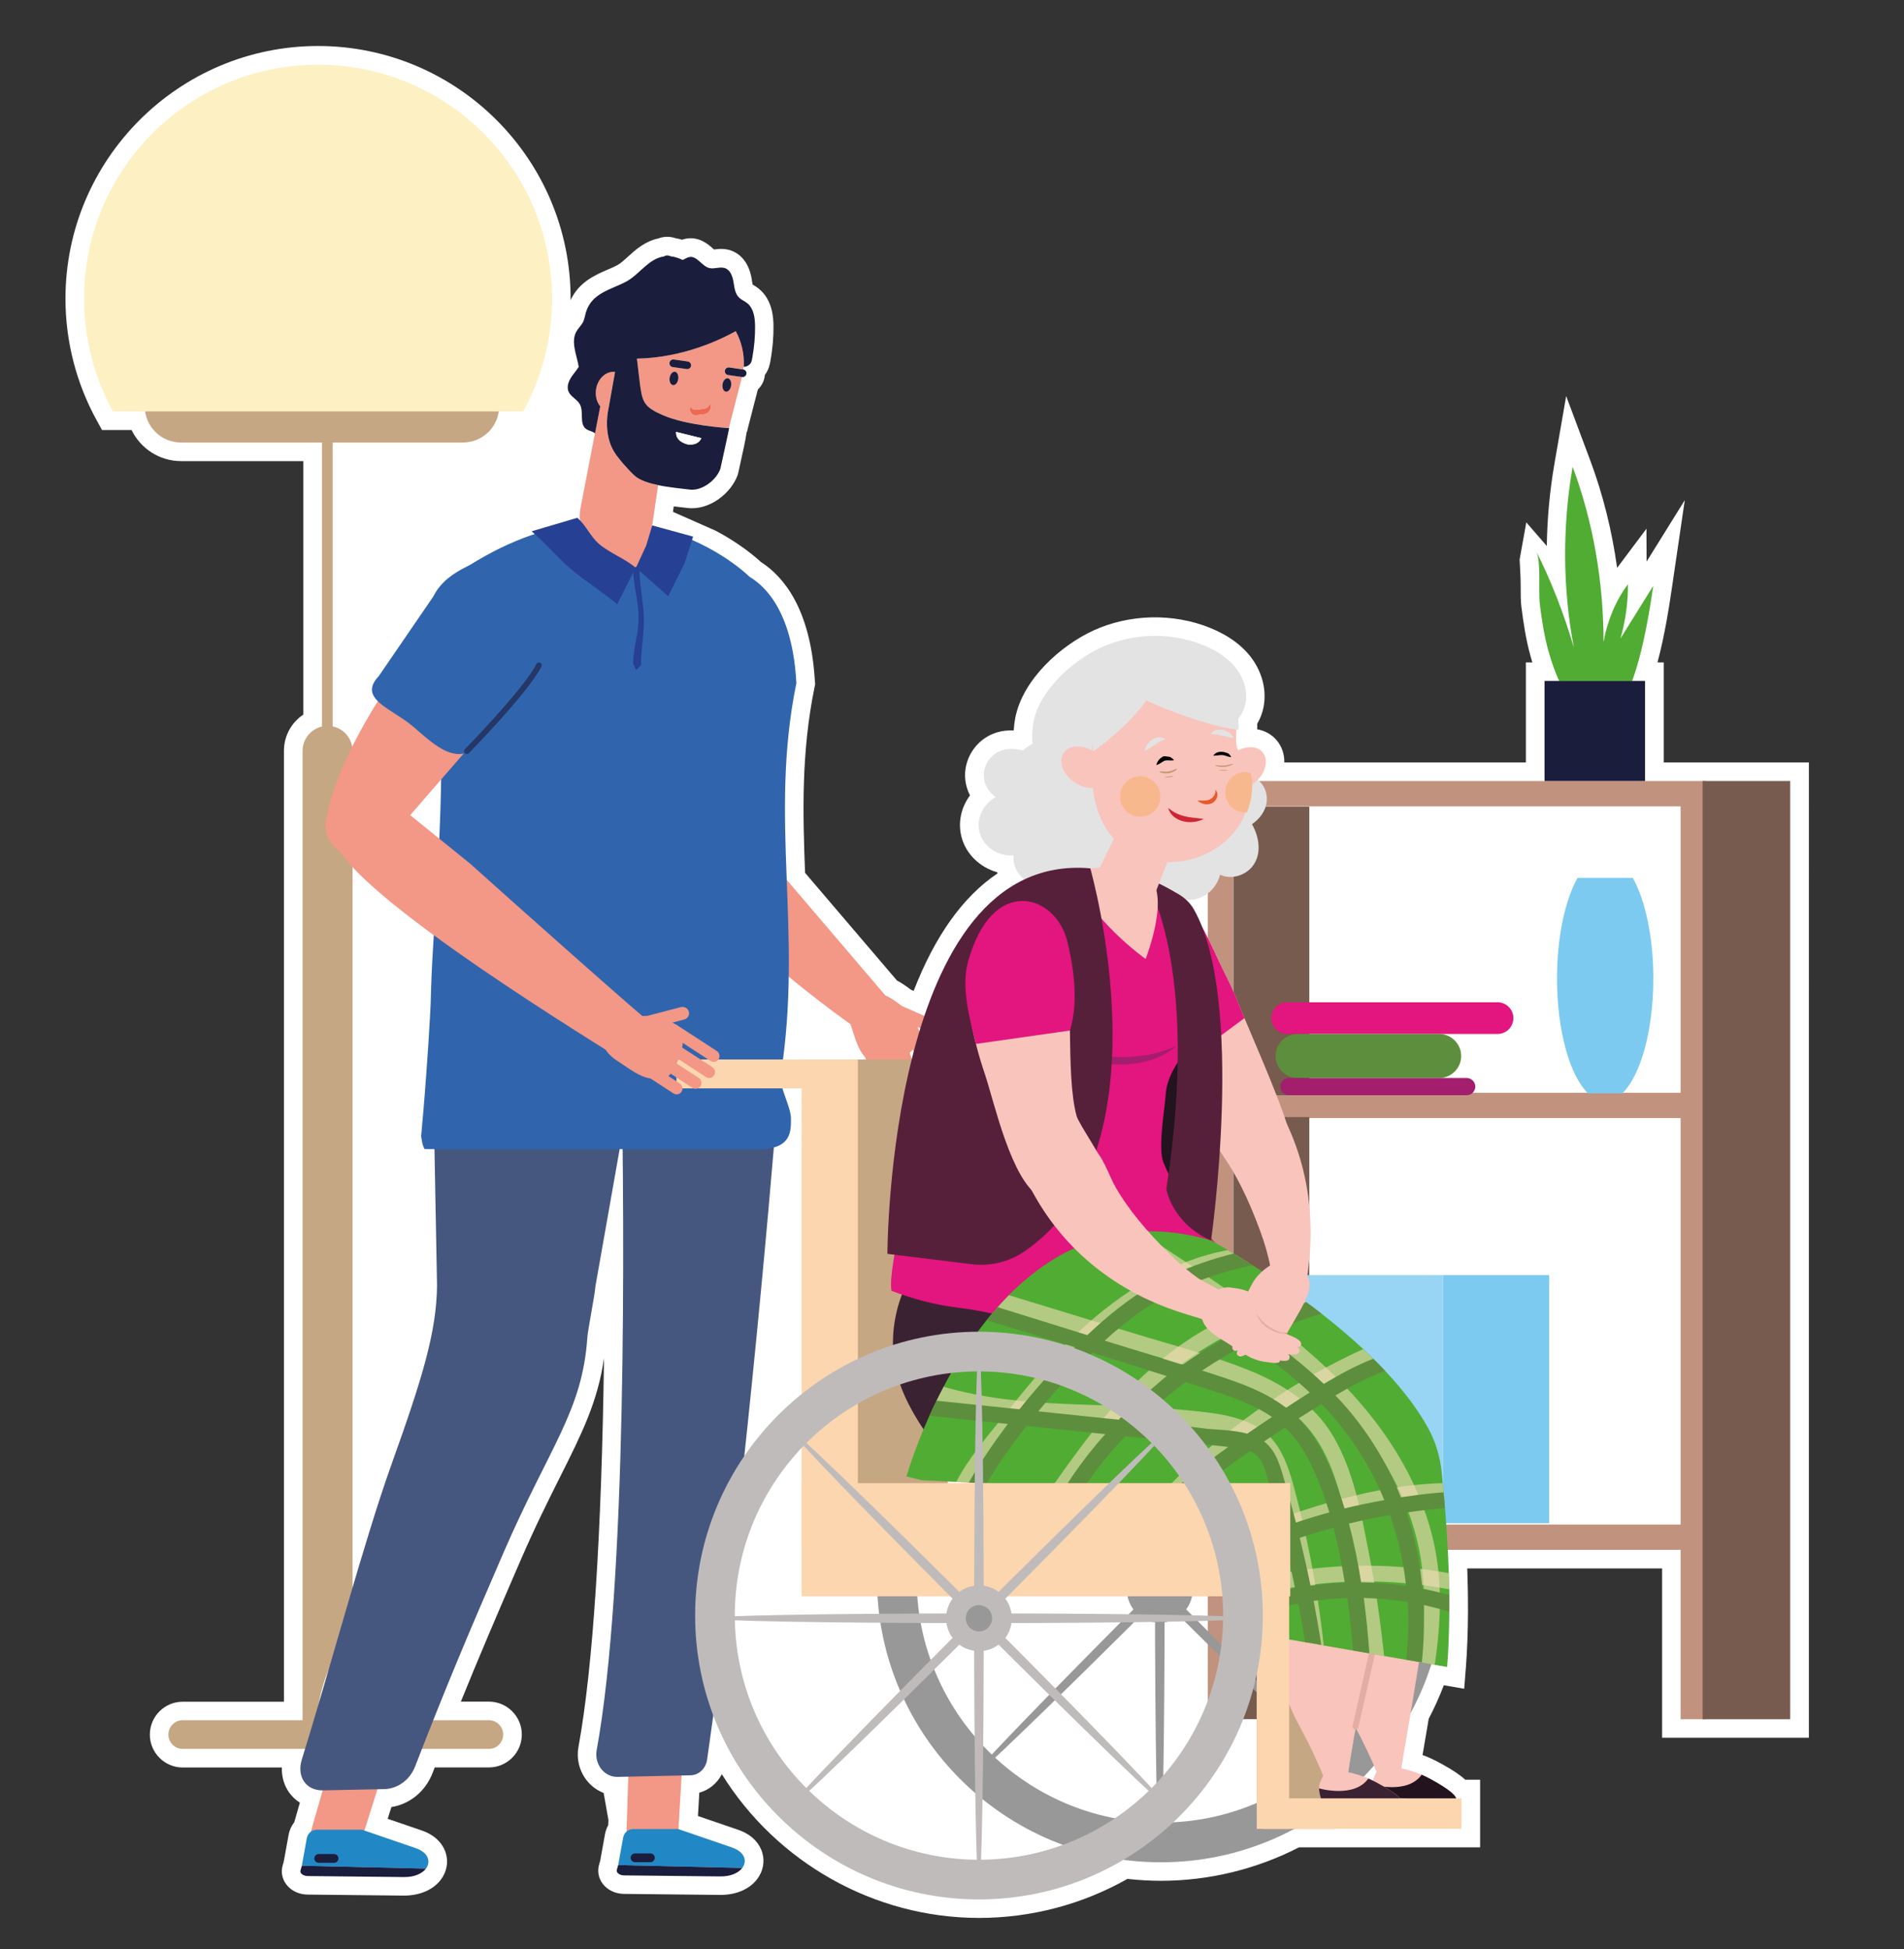 <?xml version="1.0" encoding="UTF-8"?> <!-- Generator: Adobe Illustrator 25.4.1, SVG Export Plug-In . SVG Version: 6.00 Build 0) --> <svg xmlns="http://www.w3.org/2000/svg" xmlns:xlink="http://www.w3.org/1999/xlink" version="1.1" x="0px" y="0px" viewBox="0 0 409.79 419.53" style="enable-background:new 0 0 409.79 419.53;" xml:space="preserve"><rect x="0" y="0" width="409.79" height="419.53" fill="#333333" stroke="none"/> <style type="text/css"> .st0{fill:#FFFFFF;} .st1{fill:#C6A783;} .st2{fill:#FDF1C3;} .st3{fill:#C1937F;} .st4{fill:#775B4E;} .st5{fill:#E3157E;} .st6{fill:#5D8E3D;} .st7{fill:#A31E6D;} .st8{fill:#7CCAF0;} .st9{fill:#98D4F3;} .st10{fill:#F39786;} .st11{fill:#2287C5;} .st12{fill:#1A1D3B;} .st13{fill:#46577F;} .st14{fill:#3065AE;} .st15{fill:#ED6953;} .st16{fill:#999898;} .st17{fill:#F8C4BC;} .st18{fill:#E3ADA4;} .st19{fill:#23131E;} .st20{fill:#E3E3E3;} .st21{fill:#3B2232;} .st22{fill:#51AC33;} .st23{opacity:0.6;} .st24{fill:#F3DDB7;} .st25{fill:#F8B88E;} .st26{fill:#E65B29;} .st27{fill:#CE2635;} .st28{fill:#FCD6AF;} .st29{fill:#57203A;} .st30{fill:#BFBBBB;} .st31{fill:#F29368;} .st32{fill:#C59573;} .st33{fill:#243766;} .st34{fill:#264093;} </style> <g id="Laag_1"> <path class="st0" d="M327.06,120.42c0.01,0.39,0.24,3.86,0.23,5.53c0,1.79-0.01,3.33,0.14,4.55c0.41,3.26,0.96,7.1,2,10.79 c0.12,0.42,0.24,0.85,0.37,1.27h-1.39v21.53h-51.99c0.03-1.75-0.51-3.42-1.65-4.77c-1.08-1.28-2.56-2.08-4.2-2.37 c0.03-0.4,0.03-0.79,0.01-1.18c0.24-0.4,0.45-0.8,0.62-1.21c1.75-3.96,1.11-8.82-1.66-12.7c-1.01-1.42-2.3-2.71-3.82-3.83 c-1.53-1.13-3.32-2.11-5.33-2.92c-7.95-3.2-17.35-2.97-25.13,0.62c-6.92,3.19-15.11,10.42-16.75,18.77 c-0.17,0.87-0.28,1.78-0.33,2.71c-1.26-0.06-2.43,0.07-3.55,0.4c-2.85,0.83-5.2,3-6.28,5.81c-1.01,2.6-0.8,5.4,0.42,7.76 c-1.92,2.58-2.66,5.88-1.81,9.03c0.98,3.67,4,6.49,7.65,7.51c0.03,0.08,0.06,0.17,0.09,0.25c-7.42,4.97-13.47,13.45-18.06,25.29 l-0.58-0.25c-1.04-0.78-1.99-1.45-3.02-1.99l-19.77-23.17c-0.48-12.68-0.86-25.8,2.05-40l0.12-0.57l-0.08-1.03 c-0.97-15.3-6.75-22.2-11.6-25.3c-1.08-1-4.45-3.94-9.71-6.72l-9.21-4.07l0.17-1.18c0.6,0.07,1.17,0.14,1.68,0.2 c0.46,0.05,0.87,0.1,1.21,0.14c4.78,0.61,9.48-3.18,10.87-7.11l0.13-0.47c1.03-4.68,1.61-7.27,1.82-8.85l0.08,0.02l0.03-0.16 c0.03-0.15,0.06-0.3,0.09-0.45l2.19-8.48c0.77-0.72,1.3-1.7,1.47-2.82c0.01-0.1,0.03-0.2,0.03-0.3c0.87-1.13,1.08-2.35,1.21-3.05 l0.02-0.11c0.45-2.56,0.67-5.07,0.63-7.46c-0.02-1.35-0.07-5.47-3.19-7.97c-0.46-0.37-0.91-0.64-1.24-0.83 c-0.02-0.01-0.04-0.02-0.05-0.03c-0.05-0.24-0.11-0.58-0.15-0.83l-0.07-0.45c-0.7-4.11-3.04-5.54-4.37-6.03 c-1.49-0.54-2.85-0.36-3.67-0.25c-0.02,0-0.03,0-0.05,0.01c-0.09-0.08-0.19-0.17-0.27-0.24c-0.96-0.86-2.97-2.64-5.85-2.08 c-0.29,0.06-0.55,0.13-0.79,0.21c-0.46-0.14-0.93-0.25-1.39-0.33c-0.5-0.17-1-0.26-1.5-0.29c-0.74-0.04-1.5,0.08-2.2,0.35 c-2.9,0.62-4.9,2.44-6.53,3.92c-0.82,0.75-1.6,1.46-2.31,1.84c-0.59,0.32-1.3,0.62-2.04,0.94c-2.66,1.15-6.2,2.67-7.99,6.57 c0-0.11,0-0.22,0-0.33c0-29.98-24.39-54.36-54.36-54.36S14.09,34.3,14.09,64.28c0,9.16,2.33,18.22,6.73,26.2l1.14,2.07h6.36 c1.93,3.98,6.02,6.69,10.63,6.69h26.34v54.55c-2.56,1.7-4.18,4.58-4.18,7.81v204.64H39.33c-3.91,0-7.08,3.18-7.08,7.08 s3.18,7.08,7.08,7.08h21.33c-0.06,2.04,0.51,3.96,1.67,5.52c0.61,0.82,1.36,1.51,2.21,2.04l-1.21,4.22 c-0.62,0.79-1.04,1.72-1.22,2.72l-1.03,5.71l-0.23,0.8c-0.42,1.42-0.15,2.93,0.75,4.13c1.01,1.37,2.73,2.19,4.6,2.21l20.74,0.22 c3.33,0,6.25-1.2,7.92-3.4c1.29-1.7,1.69-3.79,1.09-5.75c-0.39-1.29-1.6-3.65-5.21-4.88l-7.3-2.5l0.8-2.53 c3.95-0.61,7.33-3.37,8.86-7.32c0.16-0.41,0.31-0.81,0.47-1.21h11.66c3.91,0,7.08-3.18,7.08-7.08s-3.18-7.08-7.08-7.08h-6.04 c3.87-9.55,7.67-18.44,12.82-30.34c3.2-7.38,6.06-13.08,8.58-18.11c4.6-9.17,8.08-16.12,9.41-25.5 c-0.52,38.12-2.38,66.63-5.49,83.65c-0.5,2.71,0.23,5.46,1.99,7.52c0.94,1.11,2.12,1.93,3.42,2.43l1.03,5.82l-0.04,1.12 c-0.34,0.6-0.58,1.26-0.7,1.94l-1.03,5.71l-0.23,0.8c-0.42,1.42-0.15,2.93,0.75,4.13c1.01,1.37,2.73,2.19,4.6,2.21l20.74,0.22 c3.35,0.01,6.25-1.2,7.92-3.4c1.29-1.7,1.69-3.79,1.09-5.75c-0.39-1.29-1.59-3.65-5.21-4.88l-8.62-2.95l0.29-5.03 c2.09-0.56,3.85-2.01,4.85-3.97c11.72,18.89,32.68,30.93,55.36,30.93c11.2,0,22.21-2.9,31.94-8.4c2.45,0.27,4.86,0.41,7.19,0.41 c10.32,0,20.58-2.49,29.73-7.2h38.98v-14.56h-3.21c-1.11-1.03-2.71-2.1-4.96-3.34l-0.08-0.04c-0.98-0.55-1.85-0.99-2.72-1.37 c-0.46-0.2-0.93-0.38-1.42-0.56c0.17-1.04,0.34-2.03,0.5-2.92c0.28-1.63,0.56-3.26,0.83-4.89c1.22-2.33,2.31-4.75,3.25-7.21 l4.38,0.76l0.35-4.37c0.29-3.71,0.45-7.81,0.47-12.2c0-1.21,0-2.43-0.02-3.57c0-0.24,0-0.48-0.01-0.72c0-0.18-0.01-0.35-0.01-0.61 c-0.02-1.18-0.05-2.32-0.09-3.47l0-0.09c-0.01-0.29-0.02-0.58-0.03-0.87h41.94v36.44h31.59V164.09h-31.24v-21.53h-1.34 c1.65-6.2,2.6-12.68,3.08-15.92l2.79-19l-8.22,13.22l-0.03-7.07l-6.31,8.42c-1.12-8.04-3.07-15.87-5.8-23.16l-5.17-13.81 l-2.52,14.53c-1.01,5.84-1.56,11.8-1.65,17.74c-0.01,0-4.41-5.09-4.41-5.09"></path> </g> <g id="Laag_1_kopie"> <g> <g> <g> <path class="st1" d="M31.15,87.45h76.28c0,4.3-3.49,7.79-7.8,7.79H38.95C34.64,95.23,31.15,91.75,31.15,87.45L31.15,87.45z"></path> </g> </g> <g> <g> <rect x="69.29" y="95.19" transform="matrix(-1 -1.224647e-16 1.224647e-16 -1 140.886 465.907)" class="st1" width="2.3" height="275.53"></rect> </g> </g> <g> <path class="st1" d="M105.21,376.4H39.33c-1.7,0-3.09-1.39-3.09-3.09c0-1.7,1.39-3.09,3.09-3.09h65.88c1.7,0,3.09,1.39,3.09,3.09 C108.29,375.01,106.91,376.4,105.21,376.4z"></path> </g> <path class="st2" d="M112.59,88.55c3.97-7.2,6.23-15.47,6.23-24.27c0-27.81-22.55-50.36-50.36-50.36S18.09,36.46,18.09,64.28 c0,8.8,2.26,17.07,6.23,24.27H112.59z"></path> <path class="st1" d="M75.88,374.31V161.6c0-2.96-2.42-5.38-5.38-5.38c-2.96,0-5.38,2.42-5.38,5.38v212.71H75.88z"></path> </g> <g> <g> <polygon class="st3" points="361.71,370.01 361.71,173.54 265.4,173.54 265.4,370.01 259.94,370.01 259.94,168.09 367.16,168.09 367.16,370.01 "></polygon> <rect x="366.44" y="168.09" class="st4" width="18.86" height="201.92"></rect> </g> <rect x="262.67" y="235.18" class="st3" width="101.77" height="5.45"></rect> <rect x="265.44" y="173.61" transform="matrix(-1 -4.493262e-11 4.493262e-11 -1 547.24 409.319)" class="st4" width="16.35" height="62.1"></rect> <rect x="265.44" y="240.42" class="st4" width="16.36" height="129.58"></rect> <rect x="262.67" y="328.11" class="st3" width="101.77" height="5.45"></rect> <path class="st5" d="M277.03,222.53h45.28c1.88,0,3.41-1.53,3.41-3.41c0-1.88-1.53-3.41-3.41-3.41h-45.28 c-1.88,0-3.41,1.53-3.41,3.41C273.62,220.99,275.15,222.53,277.03,222.53z"></path> <path class="st6" d="M279.28,232.01h30.46c2.61,0,4.74-2.13,4.74-4.74c0-2.61-2.13-4.74-4.74-4.74h-30.46 c-2.61,0-4.74,2.13-4.74,4.74C274.54,229.88,276.68,232.01,279.28,232.01z"></path> <path class="st7" d="M277.41,235.71h38.26c1.02,0,1.85-0.83,1.85-1.85c0-1.02-0.83-1.85-1.85-1.85h-38.26 c-1.02,0-1.85,0.83-1.85,1.85C275.56,234.88,276.39,235.71,277.41,235.71z"></path> <rect x="310.57" y="274.44" transform="matrix(-1 -4.479984e-11 4.479984e-11 -1 643.995 602.249)" class="st8" width="22.86" height="53.38"></rect> <rect x="275.56" y="274.44" transform="matrix(-1 -4.489310e-11 4.489310e-11 -1 586.128 602.249)" class="st9" width="35.01" height="53.38"></rect> <path class="st8" d="M349.17,235.31h-7.39c-3.9-3.8-6.67-13.43-6.67-24.72c0-8.96,1.75-16.88,4.42-21.66h11.89 c2.67,4.78,4.42,12.7,4.42,21.66C355.84,221.88,353.07,231.51,349.17,235.31z"></path> </g> <g> <path class="st10" d="M192.14,216.1l-34.73-40.7c-3.38-3.51-9.67-3.04-12.86,1.26c-0.02,0.02-0.03,0.05-0.05,0.07 c-0.65,0.88-0.89,1.45-0.9,1.47l-0.34,0.81c-1.53,10.69,35.77,39.13,43.17,43.7L192.14,216.1z"></path> <g> <path class="st10" d="M201.74,221.39c-0.3,0.7-1.15,1.02-1.87,0.7l-6.57-2.89c-0.73-0.32-1.08-1.16-0.77-1.86 c0.3-0.7,1.15-1.02,1.87-0.7l6.57,2.89C201.69,219.84,202.04,220.68,201.74,221.39z"></path> <path class="st10" d="M186.28,227.63c0.81,0.86,1.72,1.66,2.66,1.88c0.72,0.17,1.39-0.01,2.03-0.24c1.63-0.58,3.17-1.42,4.56-2.5 c1.28-0.99,2.54-2.52,2.21-4.75c-0.32-2.16-1.66-4.01-3.24-5.2c-2.98-2.27-4.06-3.05-7.12-3.23c-3.83-0.22-6.1,1.79-4.32,6.86 C183.98,223.06,184.51,225.75,186.28,227.63z"></path> <path class="st10" d="M195.45,222.75l3.33,9.92c0.23,0.67,0.95,1.03,1.62,0.8c0.66-0.23,1.02-0.97,0.79-1.65l-3.34-9.92 c-0.23-0.67-0.95-1.03-1.62-0.8C195.58,221.33,195.22,222.07,195.45,222.75z"></path> <path class="st10" d="M192.52,224.88l3.34,9.92c0.23,0.67,0.95,1.03,1.62,0.8c0.66-0.23,1.02-0.97,0.79-1.65l-3.34-9.92 c-0.23-0.67-0.95-1.03-1.62-0.8C192.65,223.47,192.29,224.21,192.52,224.88z"></path> <path class="st10" d="M188.77,224.88l3.34,9.92c0.23,0.67,0.95,1.03,1.62,0.8c0.66-0.23,1.02-0.97,0.79-1.65l-3.34-9.92 c-0.23-0.67-0.95-1.03-1.62-0.8C188.9,223.47,188.54,224.21,188.77,224.88z"></path> <path class="st10" d="M184.79,223.28l3.34,9.92c0.23,0.67,0.95,1.03,1.62,0.8c0.66-0.23,1.02-0.97,0.79-1.65l-3.34-9.92 c-0.23-0.67-0.95-1.03-1.61-0.8C184.92,221.87,184.56,222.61,184.79,223.28z"></path> </g> <g> <g> <path class="st0" d="M92.16,296.74c-0.89,2.79-1.78,5.58-2.67,8.38c-1.18,3.7-2.36,7.41-3.83,10.99 c-2.04,5-4.64,9.75-6.13,14.98c-1.1,3.87-1.57,7.91-2.58,11.81c-1.55,6-4.32,11.52-6.55,17.26c-2.22,5.74-3.12,13.19-2.33,19.35 c0.1,0.79,0.22,0.98,0.95,0.87c0.5-0.07,0.26-1.05,0.46-1.55c10.26-25.9,19.48-52.28,27.61-79.05 c1.78-5.87,3.52-11.81,4.14-17.95c0.13-1.26,0.2-2.57-0.17-3.77c-0.37-1.2-2.18-46.82-3.34-46.97 c-3.25-0.42-1.75,50.96-2.12,53.03C94.82,288.43,93.49,292.6,92.16,296.74z"></path> <path class="st0" d="M137.8,306.43c-0.16,3.44-0.89,6.81-1.28,10.23c-0.93,8.01-0.01,16.14-0.36,24.2 c-0.62,13.96-5.05,27.89-2.8,41.66c0.46-1.96,0.69-3.98,0.92-5.98c3.47-30.14,6.95-60.38,6.88-90.75 c0-1.28-2.5-48.59-3.28-49.54c-3.43-4.2-1.13,52.92-1.1,54.18C136.91,295.77,138.05,301.06,137.8,306.43z"></path> <g> <polygon class="st10" points="71.77,377.22 65.88,397.77 74.3,399.47 78.63,395.45 78.27,394.5 83,379.49 "></polygon> </g> <g> <g> <path class="st11" d="M77.91,393.79l11.52,3.95c2.82,0.97,3.35,2.95,2.23,4.43l-26.7-0.63l1.07-5.92 c0.19-1.06,1.11-1.83,2.17-1.83H77.91z"></path> <path class="st12" d="M64.97,401.54l-0.29,1c-0.18,0.62,0.56,1.21,1.56,1.22l20.74,0.22c2.26,0.02,3.89-0.77,4.69-1.82 L64.97,401.54z"></path> </g> <path class="st12" d="M68.59,400.91h3.31c0.52,0,0.94-0.42,0.94-0.94l0,0c0-0.52-0.42-0.94-0.94-0.94h-3.31 c-0.52,0-0.94,0.42-0.94,0.94v0C67.64,400.49,68.07,400.91,68.59,400.91z"></path> </g> <g> <polygon class="st10" points="135.39,377.12 134.72,398.2 143.37,398.94 146.61,394.46 146.03,393.56 146.93,378.11 "></polygon> </g> <g> <g> <path class="st11" d="M145.99,393.65l11.52,3.95c2.82,0.97,3.35,2.95,2.23,4.43l-26.69-0.63l1.07-5.92 c0.19-1.06,1.11-1.83,2.17-1.83H145.99z"></path> <path class="st12" d="M133.05,401.4l-0.29,1c-0.18,0.62,0.56,1.21,1.56,1.22l20.74,0.22c2.26,0.02,3.89-0.77,4.69-1.82 L133.05,401.4z"></path> </g> <path class="st12" d="M136.67,400.77h3.31c0.52,0,0.94-0.42,0.94-0.94v0c0-0.52-0.42-0.94-0.94-0.94h-3.31 c-0.52,0-0.94,0.42-0.94,0.94v0C135.73,400.35,136.15,400.77,136.67,400.77z"></path> </g> <path class="st13" d="M133.76,229.07c0.64,37.38,1.2,111.84-5.34,147.58c-0.55,3.03,1.64,5.84,4.5,5.77l15.7-0.34 c1.79-0.04,3.29-1.46,3.57-3.37c7.28-50.58,13.28-117.08,15.56-146.37L133.76,229.07z"></path> <path class="st13" d="M94.06,276.67c-0.1,9.85-3.08,19.76-9.72,38.26c-6.03,16.8-13.31,44.3-19.37,63.7 c-1.17,3.75,0.88,6.76,4.55,6.69l13.16-0.27c2.92-0.06,5.54-1.98,6.67-4.89c6.53-16.89,11.36-28.33,18.96-45.86 c10.04-23.19,17.04-30.52,18.11-46.56c0.09-1.41,1.68-9.49,1.73-10.9l8.95-50.67l-43.82,8.94L94.06,276.67z"></path> <g> <path class="st14" d="M163.52,247.31H91.37c-0.2-0.4-0.37-0.82-0.47-1.28c-0.12-0.57-0.2-1.08-0.26-1.5 c0.16-1.68,0.32-3.57,0.49-5.54c0.21-2.45,0.41-5.03,0.6-7.62c0.33-4.44,0.62-8.86,0.81-12.42c0.12-2.03,0.21-4.06,0.24-6.1 c0.38-13.99,3.24-40.03,1.85-66.78c-0.2-3.96-2.79-8.55-0.64-11.56c-2.74-1.71-1.08-7.11,1.46-9.01 c38.52-28.77,65.85-1.38,65.85-1.38c9.61,5.81,9.93,20.9,10.1,22.91c-5.98,29.23,1.49,53.5-3.36,84.34 c-0.4,2.57,2.23,6.77,2.2,9.5C170.22,243.17,170.46,247.31,163.52,247.31z"></path> </g> <g> <g> <path class="st10" d="M158.34,71.26c-2.9,1.64-11.14,5.73-21.27,5.91l0.55,4.62c0.56,4.7,0.82,5.72,5.11,7.58 c5.05,2.18,13.5,2.72,14.17,2.76c0.04-0.22,0.1-0.44,0.13-0.67l2.67-10.33l-3.01-0.43c-0.44-0.06-0.75-0.48-0.69-0.93 c0.06-0.45,0.48-0.76,0.92-0.7c0,0,3.03,0.43,3.07,0.45c0.02-0.2,0.04-0.4,0.05-0.59C160.23,76.17,159.59,73.54,158.34,71.26z M156.64,81.4c0.51,0.07,0.83,0.78,0.72,1.58c-0.12,0.8-0.62,1.39-1.14,1.31c-0.51-0.07-0.83-0.78-0.72-1.58 C155.62,81.92,156.13,81.33,156.64,81.4z M144.84,82.89c-0.51-0.07-0.83-0.78-0.72-1.58c0.12-0.8,0.62-1.39,1.14-1.31 c0.51,0.07,0.83,0.78,0.72,1.58C145.86,82.38,145.35,82.96,144.84,82.89z M147.8,79.43L144.77,79 c-0.44-0.06-0.75-0.48-0.69-0.93c0.06-0.45,0.48-0.76,0.92-0.7l3.03,0.43c0.44,0.06,0.75,0.48,0.69,0.93 C148.66,79.18,148.24,79.5,147.8,79.43z M151.56,89.14l-1.64,0.22c-0.94,0.13-1.68-0.81-1.35-1.71l0.06-0.15 c0.23,0.45,0.69,0.77,1.25,0.69l1.64-0.22c0.67-0.09,1.16-0.59,1.34-1.19l0.08,0.29C153.19,88.04,152.54,89.01,151.56,89.14z"></path> </g> <g> <path class="st10" d="M132.25,97.36c-1.79-2.85-1.94-6.66-1.2-9.97l1.31-7.36c-1.92-0.24-3.74,1.43-4.09,3.78 c-0.21,1.41,0.17,2.73,0.91,3.64l-1.13,5.82l-3.1,16.02c-0.73,3.75,0.87,7.57,4.04,9.7l4.12,2.76 c2.1,1.41,4.97,0.62,6.05-1.67c0.16-0.35,0.27-0.71,0.33-1.09l2.16-14.57c-2.04-0.42-3.95-1.03-5.01-1.97 C135.41,101.34,133.14,98.77,132.25,97.36z"></path> </g> <g> <path class="st12" d="M148.04,77.8l-3.03-0.43c-0.44-0.06-0.86,0.25-0.92,0.7c-0.06,0.45,0.24,0.87,0.69,0.93l3.03,0.43 c0.44,0.06,0.86-0.25,0.92-0.7C148.79,78.29,148.48,77.87,148.04,77.8z"></path> </g> <g> <path class="st12" d="M156.93,79.08c-0.44-0.06-0.86,0.25-0.92,0.7c-0.06,0.45,0.24,0.87,0.69,0.93l3.01,0.43 c0.46,0.07,0.88-0.25,0.94-0.7c0.06-0.43-0.22-0.83-0.64-0.91C159.96,79.51,156.93,79.08,156.93,79.08z"></path> </g> <g> <path class="st12" d="M156.22,84.3c0.51,0.07,1.02-0.51,1.14-1.31c0.12-0.8-0.21-1.51-0.72-1.58 c-0.51-0.07-1.02,0.51-1.14,1.31C155.39,83.52,155.71,84.22,156.22,84.3z"></path> </g> <g> <path class="st12" d="M145.26,80c-0.51-0.07-1.02,0.51-1.14,1.31c-0.12,0.8,0.21,1.51,0.72,1.58 c0.51,0.07,1.02-0.52,1.14-1.31C146.09,80.78,145.77,80.07,145.26,80z"></path> </g> <g> <path class="st15" d="M152.86,86.78c-0.18,0.61-0.67,1.1-1.34,1.19l-1.64,0.22c-0.56,0.08-1.02-0.24-1.25-0.69l-0.06,0.15 c-0.33,0.91,0.4,1.84,1.35,1.71l1.64-0.22c0.98-0.13,1.63-1.11,1.37-2.07L152.86,86.78z"></path> </g> <g> <path class="st12" d="M142.74,89.38c-4.3-1.86-4.55-2.87-5.11-7.58l-0.55-4.62c10.13-0.18,18.37-4.28,21.27-5.91 c1.24,2.27,1.88,4.91,1.72,7.67c0.31,0,0.63-0.08,0.9-0.24c0.76-0.44,0.83-1.04,0.97-1.84c0.39-2.21,0.6-4.47,0.57-6.71 c-0.02-1.79-0.3-3.79-1.69-4.9c-0.57-0.46-1.28-0.72-1.79-1.24c-0.85-0.85-0.97-2.17-1.17-3.36c-0.2-1.19-0.67-2.53-1.8-2.93 c-1.07-0.39-2.29,0.24-3.39-0.03c-1.64-0.41-2.66-2.69-4.32-2.37c-0.51,0.1-0.96,0.45-1.44,0.63 c-0.82-0.41-1.68-0.68-2.54-0.78c-0.21-0.1-0.44-0.17-0.67-0.19c-0.28-0.01-0.56,0.06-0.8,0.21 c-3.36,0.49-5.24,3.87-8.15,5.43c-3.19,1.71-7.39,2.4-8.65,6.61c-0.2,0.68-0.29,1.41-0.6,2.05c-0.38,0.78-1.06,1.36-1.47,2.11 c-1.21,2.21,0.1,5.01,0.53,7.55c-0.35,0.58-0.8,1.13-1.21,1.67c-0.8,1.05-1.5,2.42-1,3.64c0.48,1.16,1.87,1.68,2.46,2.78 c0.88,1.64-0.17,4.15,1.3,5.27c0.58,0.44,1.41,0.49,1.95,0.98l1.13-5.82c-0.74-0.91-1.12-2.23-0.91-3.64 c0.35-2.34,2.17-4.01,4.09-3.78l-1.31,7.36c-0.74,3.31-0.6,7.12,1.2,9.97c0.89,1.41,3.16,3.98,4.41,5.08 c1.06,0.93,2.97,1.54,5.01,1.97c2.52,0.52,5.23,0.75,6.77,0.95c2.59,0.33,5.7-1.98,6.59-4.47c0,0,1.93-8.75,1.89-8.75 C156.24,92.1,147.79,91.56,142.74,89.38z M147.88,95.62c-2.06-0.62-2.41-1.77-2.38-2.67l5.45,1.35 C150.16,96.12,147.88,95.62,147.88,95.62z"></path> </g> <g> <path class="st0" d="M147.88,95.62c0,0,2.29,0.49,3.07-1.32l-5.45-1.35C145.46,93.85,145.82,95,147.88,95.62z"></path> </g> </g> </g> </g> <g> <g> <g> <path class="st16" d="M249.62,343.17c-31.98,0-57.9-0.46-57.9-1.04s25.92-1.04,57.9-1.04c31.98,0,57.9,0.46,57.9,1.04 S281.6,343.17,249.62,343.17z"></path> </g> </g> <g> <g> <circle class="st16" cx="249.62" cy="342.14" r="7.08"></circle> </g> </g> <g> <g> <path class="st16" d="M250.66,342.14c0,31.98-0.46,57.9-1.04,57.9c-0.57,0-1.04-25.92-1.04-57.9s0.46-57.9,1.04-57.9 C250.19,284.24,250.66,310.16,250.66,342.14z"></path> </g> </g> <g> <g> <path class="st16" d="M250.36,342.87c-22.61,22.61-41.27,40.61-41.67,40.21c-0.4-0.4,17.6-19.06,40.21-41.67 c22.61-22.61,41.27-40.61,41.67-40.21C290.97,301.6,272.97,320.26,250.36,342.87z"></path> </g> </g> <g> <g> <path class="st16" d="M248.89,342.87c-22.61-22.61-40.61-41.27-40.21-41.67c0.4-0.4,19.06,17.6,41.67,40.21 c22.61,22.61,40.61,41.27,40.21,41.67C290.16,383.48,271.5,365.48,248.89,342.87z"></path> </g> </g> <g> <g> <path class="st16" d="M252.45,342.14c0,1.56-1.27,2.83-2.83,2.83s-2.83-1.27-2.83-2.83s1.27-2.83,2.83-2.83 S252.45,340.57,252.45,342.14z"></path> </g> </g> <g> <g> <path class="st16" d="M249.83,400.8c-33.68,0-61.09-27.4-61.09-61.09s27.4-61.09,61.09-61.09c33.68,0,61.09,27.4,61.09,61.09 S283.51,400.8,249.83,400.8z M249.83,287.16c-28.98,0-52.55,23.57-52.55,52.55s23.57,52.55,52.55,52.55 c28.98,0,52.55-23.57,52.55-52.55S278.8,287.16,249.83,287.16z"></path> </g> </g> </g> <g> <rect x="270.49" y="321.89" class="st1" width="16.86" height="71.71"></rect> </g> <g> <path class="st17" d="M300.19,309.19c2.2,1.63,7.63,9.57,6.5,12.99c-3.54,10.76-5.6,14.65-7.03,20.59 c-2.76,11.53-6.3,20.24-8.44,32.17c-0.39,2.25-0.8,4.64-1.18,7.23c-0.3,1.94-4.75,1.3-4.92,0.81c-0.5-1.39-1.41-3.44-2.34-5.41 c-0.78-1.65-1.59-3.25-2.17-4.34c-1.6-2.98-3.25-5.98-4.04-9.31c-0.86-3.62-0.99-7.65-0.74-11.35 c0.77-11.36,0.98-22.13,9.31-31.71c2.89-3.32,1.71-7.73,5.53-7.38C297.62,314.13,293.12,303.96,300.19,309.19z"></path> </g> <g> <path class="st17" d="M309.58,323.45c-0.59-3.09-2.05-5.98-4.97-8.55c-1.77,1.24-3.16,3.49-5.02,5.63 c-8.33,9.57-11.53,19.85-12.3,31.22c-0.25,3.7-0.12,7.73,0.74,11.35c0.79,3.33,2.44,6.32,4.04,9.31c0.59,1.1,1.39,2.69,2.17,4.34 c0.94,1.97,1.84,4.02,2.34,5.41c0.17,0.5,4.62,1.14,4.92-0.81c0.38-2.59,0.79-4.98,1.18-7.23c1.81-10.42,3.46-20.87,4.99-31.33 C308.64,336.23,310.74,329.47,309.58,323.45z"></path> </g> <g> <path class="st18" d="M291.74,372.21c-0.05,0-0.09-0.01-0.14-0.02c-0.34-0.08-0.56-0.42-0.48-0.77l4.3-19.05 c0.08-0.35,0.41-0.57,0.77-0.48c0.34,0.08,0.56,0.42,0.48,0.77l-4.3,19.05C292.3,372.01,292.03,372.21,291.74,372.21z"></path> </g> <g> <g> <path class="st17" d="M261.16,244.04c-1.84-2.15-4.76-6.33-5.53-7.99c-1.09-2.32-2.37-5.04-4.05-7.89 c-1.35-2.29-2.94-4.66-4.88-7.02c0-0.02,0-0.02-0.02-0.03c-0.1-0.12-0.2-0.24-0.29-0.36c-3.98-4.83-7.87-9.56-9.71-13.18 c-1.66-3.26-2.08-7.38-1.25-10.88c1.55-6.57,7.56-10.99,18.2-3.67c4.17,2.87,7.32,11.23,9.77,16.08 c0.2,0.38,0.38,0.75,0.56,1.13c1.09,2.17,2,4.3,2.75,6.18c0.31,0.77,0.68,1.69,1.13,2.7c3.02,7.2,8.54,19.77,9.61,24.62 C278.56,248.75,263.9,247.23,261.16,244.04z"></path> </g> </g> <g> <path class="st5" d="M267.84,219.11c-3.96,2.92-8.59,6.35-8.83,6.69l-7.43,2.36l-1.59,0.51l-3.6-7.92l-10.96-24.06 c1.55-6.57,7.56-10.99,18.2-3.67c4.17,2.87,7.32,11.23,9.77,16.08c0.2,0.38,0.38,0.75,0.56,1.13c1.09,2.17,2,4.3,2.75,6.18 C267.02,217.18,267.39,218.1,267.84,219.11z"></path> </g> <g> <polygon class="st19" points="256.86,202.86 259.93,263.7 241.5,260.32 248.87,193.33 "></polygon> </g> <g> <path class="st20" d="M259.92,167.29c-3.22-3-8.41-3.53-12.09-0.99c-1.13,0.78-1.92,1.94-3.03,2.74 c-1.12,0.8-2.21,1.41-2.94,2.63c-1.37,2.31-1.08,5.24-0.11,7.65c-0.78,1.25-1.38,2.61-1.43,4.11c-0.06,1.74,0.75,3.45,2.09,4.55 c2.13,1.75,3.35,3.69,5.36,2.11c0.58,2.96,4.7,3.39,7.85,3.57c3.33,0.19,6.21-2.31,6.97-5.41c2.28,1.1,5.29,0.26,6.9-1.71 c2.15-2.64,1.56-6.37-0.03-9.15c1.61-1.12,2.92-2.77,3.15-4.77c0.26-2.21-0.72-4.17-2.63-5.29 C267.03,165.59,262.67,164.92,259.92,167.29z"></path> </g> <g> <path class="st20" d="M237.23,175c1.85-4,0.72-9.1-2.85-11.8c-1.1-0.83-2.44-1.21-3.55-2.02c-1.11-0.81-2.03-1.66-3.42-1.96 c-2.62-0.57-5.31,0.61-7.3,2.29c-1.43-0.35-2.91-0.49-4.35-0.07c-1.67,0.49-3.04,1.79-3.66,3.41c-0.99,2.57,0.09,5.27,2.22,6.68 c-2.63,1.48-4.3,4.59-3.48,7.64c0.86,3.22,4.14,5.18,7.32,4.93c-0.33,2.51,1.4,5.11,3.79,6.02c3.18,1.22,6.74,0.85,8.89-1.53 c1.57,1.18,3.34,0.55,5.32,0.14c2.18-0.45,3.74-1.99,4.2-4.15C241.07,181.22,240.33,176.87,237.23,175z"></path> </g> <g> <rect x="184.03" y="228.02" class="st1" width="19.96" height="104.66"></rect> </g> <g> <path class="st21" d="M290.75,302.79c-19.44-12.81-36.75-25.33-57.99-34.04c-7.06-5.29-16.19-7.79-24.76-4.56 c-9.62,3.62-15.26,13.41-15.78,23.42c-0.37,7.21,2.09,13.05,5.91,19.04c5.97,9.37,14.86,11.2,25.24,12.22 c11.02,1.08,22.11,1.5,33.17,1.2c6.86-0.19,14.39-0.76,21.5-0.39c5.3,0.28,13.84,3.96,17.11-2 C298.58,311.4,295.94,306.21,290.75,302.79z"></path> </g> <g> <path class="st5" d="M270.21,279.86c-0.14,0.38-0.4,0.76-0.83,1.15c-4.12,3.78-13.79,4.06-19.01,4.63 c-7.51,0.83-15.26,0.94-22.76-0.07c-7.18-0.97-14.11-3.28-21.31-4.12c-4.96-0.58-9.77-1.88-14.43-3.64 c-0.93-4.91,4.91-26.43,6.32-32.63c2.15-9.48,4.72-18.8,7.67-28.06c2.35-7.35,1.8-15.36,6.5-21.52 c3.34-4.37,9.36-5.96,14.53-6.88c6.32-1.12,12.5-1.17,18.71,0.63c2.76,0.81,5.96,1.64,8.21,3.59c0.44,0.37,0.85,0.8,1.2,1.27 c0.64,0.85,1.12,1.8,1.49,2.81c0.75,1.86,1.2,3.88,2.02,5.61c0.27,0.58,0.54,1.15,0.8,1.74c0.93,2.07,1.78,4.22,2.18,6.37 c0.34,1.71,0.41,3.44,0.05,5.15c-0.83,3.89-3.69,6.99-6.16,10.13c-2.22,2.81-4.27,5.98-4.5,9.55 c-0.22,3.23-1.73,11.64-0.48,14.62c4.43,10.53,9.22,15.37,18.5,25.17C270.34,276.87,270.67,278.58,270.21,279.86z"></path> </g> <g> <path class="st22" d="M311.92,346.88c-0.02,4-0.15,8.02-0.46,11.88l-2.66-0.46l-2.82-0.5l-0.55-0.1l-2.82-0.48l-4.71-0.82 l-3.23-0.56l-0.27-0.05l-3.24-0.56l-6.25-1.08l-0.58-0.1l-2.92-0.51l-0.58-0.1l-5-0.87l-2.2-6.09l-1.14-3.16l-0.19-0.5 l-1.16-3.24l-1.67-4.66l-0.73-2l-0.43-1.2l-0.72-2v-0.02l-2.83-7.82l-7.85-0.39l-2.1-0.1l-2.8-0.14l-1.71-0.09l-17.11-0.84 l-2.73-0.14l-1.26-0.07l-2.75-0.14l-14.1-0.7l-2.77-0.14l-1.09-0.05l-2.7-0.14l-7.41-0.36l-3.28-0.82c0,0,1.55-5.55,4.93-13.06 c0.46-1.02,0.96-2.1,1.5-3.19c0-0.02,0.02-0.03,0.02-0.05c0.48-0.99,1.01-2.01,1.55-3.04c2.46-4.66,5.51-9.63,9.24-14.29 c0.72-0.9,1.45-1.78,2.22-2.63c0.05-0.05,0.1-0.12,0.15-0.17c0.79-0.89,1.6-1.76,2.44-2.61c5.16-5.19,11.3-9.51,18.54-11.85 c1.42-0.48,2.89-0.85,4.4-1.14c0.02,0,0.05-0.02,0.07-0.02c1.67-0.32,3.38-0.55,5.16-0.65c0.02,0,0.02,0,0.02,0 c4.73-0.27,9.82,0.29,15.31,1.9c0,0,1.33,0.72,3.59,2.07c0.39,0.22,0.82,0.48,1.28,0.75c0.99,0.6,2.12,1.28,3.33,2.05 c0.24,0.15,0.48,0.31,0.73,0.46c2.63,1.67,5.7,3.72,8.95,6.06c0.85,0.6,1.72,1.23,2.59,1.88c0.34,0.24,0.67,0.5,1.01,0.75 c0,0,0,0,0.02,0c0.75,0.58,1.49,1.14,2.24,1.72c3.02,2.36,6.09,4.93,9,7.63c0.73,0.68,1.45,1.38,2.17,2.08 c0.15,0.15,0.29,0.29,0.44,0.44c0.72,0.7,1.4,1.43,2.1,2.17c3.75,3.99,7.04,8.21,9.39,12.56c1.57,2.9,2.47,6.11,2.81,9.39 c0.07,0.67,0.14,1.41,0.22,2.21c0.07,0.63,0.12,1.28,0.19,1.98c0.05,0.44,0.09,0.9,0.14,1.38c0.05,0.63,0.1,1.31,0.15,2 c0.32,4.05,0.65,8.88,0.82,14v0.02c0.03,1.14,0.07,2.29,0.09,3.47v0.02c0,0.41,0.02,0.82,0.02,1.25 C311.92,344.49,311.92,345.69,311.92,346.88z"></path> </g> <g class="st23"> <path class="st24" d="M311.89,342.05c-13.11-2.49-26.6-2.25-39.59,0.77l-1.16-3.24c13.35-3.12,27.2-3.47,40.67-1.01v0.02 C311.83,339.73,311.87,340.87,311.89,342.05z"></path> </g> <g class="st23"> <path class="st24" d="M310.83,322.57c-14.55,0.36-28.55,5.16-42.1,10.35l-0.43-1.2l-0.72-2v-0.02 c13.83-5.29,28.08-10.09,42.92-10.5c0.07,0.63,0.12,1.28,0.19,1.98C310.74,321.63,310.78,322.09,310.83,322.57z"></path> </g> <g class="st23"> <path class="st24" d="M282.13,281c-10.4,2.19-20.27,6.71-28.7,13.21c-9.22,7.12-16.27,16.53-22.98,25.98l-1.26-0.07l-2.75-0.14 c7.34-10.43,14.99-20.81,25.18-28.67c7.97-6.16,17.19-10.52,26.91-12.96c0.85,0.6,1.72,1.23,2.59,1.88 C281.46,280.49,281.79,280.74,282.13,281z"></path> </g> <g class="st23"> <path class="st24" d="M268.85,271.85c-13.37,1.25-25.28,8.57-34.85,17.7c-5.12,4.9-9.73,10.33-14.15,15.88 c-3.5,4.4-7.41,8.81-10.28,13.73l-1.09-0.05l-2.7-0.14c3-5.74,7.56-10.81,11.52-15.81c4.73-5.94,9.66-11.73,15.25-16.9 c8.93-8.28,19.68-14.97,31.69-17.21c0.39,0.22,0.82,0.48,1.28,0.75C266.51,270.4,267.63,271.08,268.85,271.85z"></path> </g> <g class="st23"> <path class="st24" d="M284.91,354.16l-0.58-0.1l-2.92-0.51c-0.77-6.91-1.86-13.78-3.31-20.59c-0.89-4.22-1.88-8.42-3.04-12.57 c-0.92-3.28-2.03-6.86-4.59-9.25c-2.85-2.7-7.34-3.11-11.06-3.67c-4.17-0.63-8.37-0.99-12.57-1.23 c-15.18-0.85-30.68-0.24-45.31-4.69c0-0.02,0.02-0.03,0.02-0.05c0.48-0.99,1.01-2.01,1.55-3.04c8.23,2.41,16.8,3.26,25.35,3.65 c8.62,0.41,17.28,0.44,25.88,1.3c7.32,0.73,16.49,1.2,20.78,8.09c1.98,3.16,2.94,6.81,3.86,10.38c1.14,4.37,2.15,8.76,3.02,13.18 C283.24,341.37,284.21,347.75,284.91,354.16z"></path> </g> <g class="st23"> <path class="st24" d="M297.9,356.41l-3.23-0.56l-0.27-0.05c-0.85-8.01-2.08-15.96-3.69-23.85c-1.66-8.16-3.33-17.14-8.57-23.87 c-4.59-5.87-11.63-9.08-18.51-11.47c-8.38-2.92-16.99-5.29-25.49-7.89c-7.85-2.41-15.72-4.8-23.59-7.19 c0.05-0.05,0.1-0.12,0.15-0.17c0.79-0.89,1.6-1.76,2.44-2.61c8.96,2.75,17.93,5.48,26.89,8.21c8.38,2.56,16.99,4.76,25.1,8.08 c7.14,2.92,13.78,7.24,17.77,14c4.4,7.43,5.98,16.29,7.61,24.64C295.99,341.2,297.1,348.78,297.9,356.41z"></path> </g> <g class="st23"> <path class="st24" d="M308.8,358.3l-2.82-0.5l-0.55-0.1c1.18-8.08,1.62-16.27-0.02-24.31c-3.19-15.72-13.59-29.04-25.42-39.4 c-12.22-10.7-26.24-19.34-39.83-28.26c1.67-0.32,3.38-0.55,5.16-0.65c0.02,0,0.02,0,0.02,0c6.86,4.52,13.71,9.01,20.45,13.69 c13.79,9.58,27.15,20.59,35.66,35.31c3.99,6.88,6.85,14.39,7.92,22.31C310.37,343.69,309.87,351.05,308.8,358.3z"></path> </g> <g> <g> <g> <path class="st17" d="M313.35,387.5c-0.11,0.17-0.36,0.23-0.57,0.22c-1.68-0.1-3.33-0.19-5.01-0.29 c-3.75-0.21-7.49-0.42-11.24-0.63l-0.59-0.03c-0.38-1.15-0.56-1.96-0.57-2.7c0.02-0.99,0.36-1.8,1.07-2.99 c3.09,0.62,4.74-0.62,4.81-0.59c1.93,0.42,3.36,0.87,4.72,1.46c0.78,0.33,1.53,0.72,2.34,1.17 C309.13,383.59,314.11,386.27,313.35,387.5z"></path> </g> </g> <g> <path class="st19" d="M313.35,387.5c-0.11,0.17-0.36,0.23-0.57,0.22c-1.68-0.1-3.33-0.19-5.01-0.29 c-3.75-0.21-7.49-0.42-11.24-0.63l-0.59-0.03c-0.38-1.15-0.56-1.96-0.57-2.7c0,0,7.56,2.2,10.61-2.12 c0.78,0.33,1.53,0.72,2.34,1.17C309.13,383.59,314.11,386.27,313.35,387.5z"></path> </g> </g> <g> <path class="st17" d="M291.22,374.94c-0.39,2.25-0.8,4.64-1.18,7.23c-0.3,1.94-4.75,1.3-4.92,0.81c-0.5-1.39-1.41-3.44-2.34-5.41 L291.22,374.94z"></path> </g> <g> <g> <g> <path class="st17" d="M301.87,388.32c-0.11,0.17-0.36,0.23-0.57,0.22c-1.68-0.1-3.33-0.19-5.01-0.29 c-3.75-0.21-7.49-0.42-11.24-0.63l-0.59-0.03c-0.38-1.15-0.56-1.96-0.57-2.7c0.02-0.99,0.36-1.8,1.07-2.99 c3.09,0.62,4.74-0.62,4.81-0.59c1.93,0.42,3.36,0.87,4.72,1.46c0.78,0.33,1.53,0.72,2.34,1.17 C297.66,384.41,302.63,387.09,301.87,388.32z"></path> </g> </g> <g> <path class="st21" d="M301.87,388.32c-0.11,0.17-0.36,0.23-0.57,0.22c-1.68-0.1-3.33-0.19-5.01-0.29 c-3.75-0.21-7.49-0.42-11.24-0.63l-0.59-0.03c-0.38-1.15-0.56-1.96-0.57-2.7c0,0,7.56,2.2,10.61-2.12 c0.78,0.33,1.53,0.72,2.34,1.17C297.66,384.41,302.63,387.09,301.87,388.32z"></path> </g> </g> <g> <g> <path class="st17" d="M271.73,161.9c1.4,1.65,0.66,4.57-1.65,6.53c-2.31,1.96-5.31,2.2-6.71,0.56c-1.4-1.65-0.66-4.57,1.65-6.53 C267.33,160.5,270.34,160.25,271.73,161.9z"></path> </g> </g> <g> <path class="st20" d="M263.37,141.25c-1.36-1-2.89-1.8-4.45-2.43c-6.98-2.81-15.12-2.61-21.96,0.54 c-5.97,2.75-13.16,9.09-14.5,15.91c-1.4,7.15,2.29,15.78,7.29,20.73c2.25,2.23,5.23,4.11,8.38,3.77 c0.64-0.07,1.28-0.24,1.82-0.59c0.79-0.53,1.25-1.41,1.72-2.23c4.28-7.55,11.31-13.19,18.76-17.65c2.78-1.66,5.83-3.38,7.14-6.35 c1.25-2.82,0.54-6.25-1.25-8.76C265.5,143.04,264.49,142.07,263.37,141.25z"></path> </g> <g> <g> <path class="st17" d="M268.51,173.56c-0.37,1.26-0.87,2.47-1.51,3.57c-2.42,4.09-6.44,6.66-10.56,7.78 c-6.97,1.9-14.96-0.52-18.78-7.28c-3.34-5.93-3.21-14.54-1.92-21.43c1.41-7.54,5.89-11.73,12.27-12.99 c4.2-0.81,8.71-0.7,12.28,1.75c3.56,2.43,5.84,7.17,5.8,12.05c-0.01,1.05-0.12,2.12,0,3.13c0.05,0.37,0.11,0.74,0.25,1.08 c0.01,0.02,0.01,0.03,0.03,0.05c0.29,0.79,0.78,1.43,1.19,2.11c0.29,0.5,0.55,1.04,0.77,1.6 C269.3,167.61,269.29,170.71,268.51,173.56z"></path> </g> </g> <g> <g> <path class="st25" d="M249.72,172.01c-0.32,2.38-2.51,4.05-4.89,3.73c-2.38-0.32-4.05-2.51-3.73-4.89 c0.32-2.38,2.51-4.05,4.89-3.73C248.37,167.44,250.04,169.63,249.72,172.01z"></path> </g> </g> <g> <g> <path class="st25" d="M268.38,174.84c-0.45,0.04-0.92,0-1.38-0.11c-2.33-0.59-3.75-2.94-3.16-5.28 c0.59-2.33,2.95-3.73,5.29-3.14c0.02,0,0.02,0,0.03,0.01C269.83,169.02,269.47,172.1,268.38,174.84z"></path> </g> </g> <g> <path class="st20" d="M240.73,147.37c-0.05,0.08,0.11,0.27,0.44,0.5c0.35,0.25,0.9,0.59,1.61,0.97 c4.63,2.51,16.06,7.3,23.61,8.22c0.51,0.06-0.02-3.25-0.29-4.74c-0.08-0.39-0.14-0.65-0.16-0.69c-0.29-0.82-0.66-1.64-1.1-2.42 c-1.9-3.35-5.06-6.11-8.79-6.77C250.48,141.46,243.84,141.9,240.73,147.37z"></path> </g> <g> <path class="st20" d="M235.19,161.79c0,0,12.78-8.81,14.03-16.62c0.05-0.29-2.11-0.8-2.29-0.83c-7.1-1.31-13.13,7.97-11.75,14.3 C235.24,158.9,235.23,161.76,235.19,161.79z"></path> </g> <g> <g> <path class="st17" d="M237.98,168.23c-1.22,1.78-4.24,1.84-6.73,0.13c-2.5-1.71-3.53-4.54-2.31-6.33 c1.22-1.78,4.24-1.84,6.73-0.13C238.17,163.62,239.2,166.45,237.98,168.23z"></path> </g> </g> <g> <path class="st7" d="M226.52,224.62c2.22,0.77,4.46,1.35,6.69,1.86c2.24,0.48,4.49,0.83,6.75,0.96c2.26,0.17,4.52-0.01,6.76-0.35 c2.25-0.35,4.4-1.11,6.59-1.99c-1.85,1.41-3.97,2.64-6.31,3.23c-2.31,0.62-4.74,0.88-7.13,0.73 C235.11,228.73,230.43,227.26,226.52,224.62z"></path> </g> <g> <g> <path class="st26" d="M257.72,172.25c0.73,0.73,1.94,1.12,3.06,0.64c0.57-0.26,0.99-0.75,1.15-1.31 c0.18-0.55,0.09-1.23-0.36-1.57c0.08,0.52-0.07,0.94-0.3,1.28c-0.24,0.33-0.54,0.62-0.88,0.76 C259.68,172.39,258.77,172.33,257.72,172.25z"></path> </g> </g> <g> <g> <path class="st20" d="M246.39,161.6c0.12-1.01,0.73-1.82,1.53-2.39c0.42-0.26,0.89-0.48,1.42-0.52c0.52-0.05,1.06,0.1,1.45,0.42 c-0.96,0.33-1.5,0.69-2.17,1.14C247.94,160.68,247.3,161.17,246.39,161.6z"></path> </g> </g> <g> <g> <path class="st20" d="M265.55,158.81c-1-0.08-1.78-0.32-2.55-0.49c-0.78-0.18-1.42-0.33-2.43-0.31c0.25-0.43,0.71-0.77,1.21-0.9 c0.5-0.14,1.02-0.11,1.51-0.01C264.24,157.35,265.08,157.9,265.55,158.81z"></path> </g> </g> <g> <g> <path class="st27" d="M259.06,176.25c-0.74-0.12-1.44-0.16-2.12-0.24c-0.68-0.09-1.34-0.17-1.97-0.34 c-0.64-0.15-1.24-0.37-1.83-0.64c-0.59-0.29-1.12-0.68-1.73-1.13c0.21,0.71,0.64,1.38,1.24,1.87c0.6,0.5,1.32,0.82,2.06,1.01 C256.2,177.12,257.75,176.93,259.06,176.25z"></path> </g> </g> <g> <g> <path class="st17" d="M267.29,255.66c1.5,3,2.77,6.13,3.93,9.26c0.92,2.51,1.69,5.07,2.19,7.7c0.16,0.85,0.58,8.55,0.74,8.6 c0,0,6.65,2.38,6.71-0.87c0-0.18,0.18-3.46,0.3-4.29c0.22-1.52,0.42-3.04,0.58-4.56c1.45-13.79-1.82-27.33-10.11-38.53 c-1.51-2.04-4.03-5.89-6.91-6.06c-1.48-0.09-3.86,1.56-4.86,2.65c-1.85,2-3.52,4.18-3,6.63c0.7,3.29,4.26,9.55,6.13,12.19 C264.62,250.69,266.03,253.13,267.29,255.66z"></path> </g> </g> <g> <rect x="172.53" y="228.02" class="st28" width="12.11" height="104.66"></rect> </g> <g> <rect x="145.59" y="228.02" class="st28" width="38.68" height="6.22"></rect> </g> <g> <rect x="271.82" y="387.04" class="st28" width="42.72" height="6.56"></rect> </g> <g class="st23"> <path class="st24" d="M295.99,292.88c-0.05,0.03-0.1,0.05-0.17,0.09c-15.33,6.83-29.26,16.51-41.03,28.43l-2.8-0.14l-1.71-0.09 c12.22-12.96,26.89-23.41,43.09-30.82c0.73,0.68,1.45,1.38,2.17,2.08C295.7,292.59,295.84,292.73,295.99,292.88z"></path> </g> <g> <path class="st29" d="M246.31,188.93c0,0,12.29,18.03,4.71,66.99c0,0,1.23,7.38,9.63,11.06c0,0,7.39-51.62-3.66-71.2 c-0.78-1.39-1.94-2.51-3.31-3.32C251.62,191.24,248.4,189.45,246.31,188.93z"></path> </g> <g> <g> <path class="st17" d="M247.5,195.16l5.05-12.99l-11.11-5.17l-6.21,12.79c-1.15,2.38-0.79,5.15,0.91,6.61 c1.68,1.45,4.11,2.79,7.11,2.39C245.06,198.56,246.73,197.13,247.5,195.16z"></path> </g> </g> <g> <path class="st17" d="M246.57,206.39c0,0-12.6-8.91-15.67-18.9c0,0,8.86-2.03,15,0.54c0.17,0.07,0.35,0.15,0.52,0.23 C252.56,191.18,246.57,206.39,246.57,206.39z"></path> </g> <g> <path class="st29" d="M234.66,186.88c0,0,17.43,60.92-14.22,82.48c-3.3,2.25-7.33,3.21-11.3,2.72l-18.15-2.23 C190.99,269.85,191.1,183.11,234.66,186.88z"></path> </g> <g> <g> <path class="st17" d="M229.12,204.97c0.97,4.06,1.06,10.4,1.15,16.83c0.09,6.86,0.21,13.87,1.43,18.34 c0.47,1.75,5.6,8.97,6.21,11.48c0.99,4.08-9.71,8.56-14.14,5.94c-6.14-3.62-9.7-20.08-11.8-26.39 c-0.64-1.93-1.34-4.13-1.92-6.49c-1.45-5.58-2.39-11.97-0.97-17.23C214.25,188.33,226.69,194.75,229.12,204.97z"></path> </g> </g> <g> <path class="st5" d="M229.72,202.65c0.97,4.06,2.68,12.21,0.56,19.14l-20.22,2.88c-1.45-5.58-3.17-12.26-1.75-17.52 C213.47,188.03,227.28,192.44,229.72,202.65z"></path> </g> <g> <path class="st6" d="M311.92,346.88c0-1.2,0-2.39-0.02-3.57c-1.9-0.55-3.82-1.02-5.77-1.4c-0.46-5.39-1.5-10.72-3.26-15.95 c-0.05-0.15-0.1-0.31-0.15-0.44c1.89-0.27,3.81-0.53,5.72-0.72c0.84-0.09,1.69-0.17,2.54-0.24c-0.09-1.2-0.19-2.32-0.29-3.38 c-0.63,0.03-1.26,0.1-1.89,0.15c-2.44,0.22-4.87,0.55-7.29,0.92c-3.09-7.72-7.58-14.9-13.21-21c-0.29-0.31-0.61-0.61-0.9-0.92 c3.41-2.03,6.98-3.91,10.7-5.29c-0.84-0.89-1.67-1.76-2.54-2.61c-1.76,0.68-3.47,1.47-5.12,2.32c-1.88,0.97-3.7,2.01-5.53,3.09 c-3.98-3.81-8.31-7.2-12.8-10.41c4-1.86,8.09-3.45,12.29-4.71c-1.09-0.85-2.19-1.69-3.26-2.48c-4.17,1.37-8.25,3.04-12.19,4.95 c-1.26-0.87-2.53-1.74-3.79-2.6c-3.02-2.05-6.06-4.08-9.1-6.13c3.59-1.5,7.32-2.68,11.11-3.62c0.8-0.2,1.62-0.38,2.42-0.55 c-1.5-0.96-2.89-1.79-4.06-2.51c-4.39,1.11-8.69,2.53-12.82,4.44c-4.2-2.83-8.4-5.67-12.6-8.49c-1.52,0.29-2.99,0.67-4.4,1.14 c4.51,3.02,9.01,6.04,13.5,9.08c-0.26,0.14-0.51,0.26-0.77,0.41c-5.29,2.95-10.02,6.81-14.43,10.98 c-6.42-2-12.86-3.99-19.29-6.01c-0.82,0.9-1.6,1.84-2.37,2.8c6.33,1.95,12.67,3.88,19,5.82c-4.2,4.23-8.21,8.69-11.95,13.35 c-5.94-0.61-11.9-1.23-17.84-1.84c-0.55,1.11-1.06,2.2-1.52,3.24c5.63,0.58,11.25,1.18,16.87,1.76 c-0.09,0.12-0.19,0.24-0.27,0.36c-2.95,3.93-5.72,8.01-8.14,12.26l3.86,0.19c2.56-4.32,5.46-8.42,8.57-12.38 c5.65,0.58,11.3,1.18,16.97,1.76c-0.65,0.72-1.3,1.42-1.91,2.17c-2.46,2.95-4.73,6.06-6.78,9.29l4,0.2 c2.68-3.98,5.69-7.72,8.95-11.22c2.99,0.31,5.98,0.63,8.96,0.94c4.4,0.46,8.83,0.87,13.23,1.38c-3.26,2.32-6.45,4.73-9.49,7.32 c-0.96,0.82-1.91,1.66-2.83,2.49l4.9,0.24c3.84-3.26,7.94-6.28,12.07-9.15c0.65,0.27,1.23,0.63,1.72,1.16 c1.3,1.4,1.74,3.6,2.27,5.38c0.99,3.28,1.88,6.59,2.73,9.92c-2.49,0.89-4.95,1.84-7.39,2.92l1.16,3.19 c0.56-0.24,1.11-0.46,1.64-0.68c1.79-0.75,3.62-1.45,5.45-2.13c0.79,3.23,1.49,6.47,2.15,9.73c-2.08,0.39-4.17,0.89-6.21,1.49 l1.14,3.16c1.9-0.53,3.81-0.99,5.74-1.35c0.05,0.2,0.09,0.41,0.14,0.61c0.48,2.56,0.94,5.12,1.33,7.7l3.5,0.61 c-0.48-3.18-1.04-6.33-1.64-9.49c2.41-0.32,4.83-0.51,7.26-0.6c0,0.07,0,0.12,0.02,0.17c0.51,3.69,0.91,7.39,1.2,11.1l3.52,0.61 c-0.29-3.98-0.68-7.96-1.21-11.9c3.16,0.07,6.32,0.38,9.46,0.87c0.15,2.7,0.17,5.41,0,8.16c-0.09,1.42-0.19,2.83-0.31,4.25 l3.36,0.58c0.12-1.21,0.2-2.41,0.29-3.6c0.19-2.94,0.2-5.86,0.09-8.76C308.23,345.84,310.09,346.32,311.92,346.88z M281.89,299.69c-1.71,1.08-3.41,2.17-5.09,3.28c-2.41-1.81-5.05-3.26-7.85-4.42c-3.35-1.4-6.83-2.48-10.29-3.53 c3.19-2.17,6.54-4.11,9.97-5.89C273.25,292.39,277.76,295.82,281.89,299.69z M247.57,280.88c1.57-1.01,3.18-1.91,4.83-2.75 c2.24,1.52,4.47,3.02,6.71,4.52c2.13,1.43,4.27,2.85,6.39,4.3c-3.81,2.03-7.48,4.29-10.99,6.79c-5.17-1.62-10.35-3.23-15.54-4.83 c-0.41-0.14-0.8-0.26-1.21-0.38C240.81,285.73,244.06,283.12,247.57,280.88z M240.74,305.55c-4-0.41-7.97-0.82-11.97-1.25 c-1.78-0.17-3.55-0.36-5.31-0.55c2.49-3.02,5.1-5.94,7.8-8.79c1.23-1.3,2.48-2.6,3.76-3.84c5.41,1.66,10.81,3.35,16.19,5.07 C247.52,299.06,244.01,302.19,240.74,305.55z M268.45,308.55c-3.11-0.85-6.66-0.82-9.68-1.13c-4.54-0.48-9.08-0.94-13.62-1.42 c3.14-3.07,6.49-5.92,10.02-8.55c2.41,0.77,4.81,1.54,7.2,2.32c3.96,1.3,7.94,2.82,11.4,5.19c-0.7,0.48-1.4,0.94-2.1,1.4 C270.6,307.09,269.53,307.82,268.45,308.55z M278.92,327.68c-0.72-2.75-1.45-5.48-2.25-8.21c-0.96-3.31-1.78-7.09-4.61-9.24 c1.49-1.02,3-2.01,4.51-3c2.56,2.46,4.49,5.48,5.99,8.76c1.42,3.07,2.56,6.27,3.55,9.51 C283.68,326.16,281.29,326.89,278.92,327.68z M282.06,341.27c-0.7-3.45-1.49-6.88-2.32-10.29c2.39-0.82,4.83-1.54,7.27-2.2 c1.01,3.91,1.79,7.89,2.42,11.85C286.98,340.7,284.5,340.91,282.06,341.27z M289.38,324.64c-0.79-2.61-1.69-5.21-2.71-7.75 c-1.66-4.1-3.81-8.11-6.88-11.3c-0.1-0.1-0.22-0.2-0.32-0.31c1.64-1.06,3.3-2.08,4.95-3.11c5.87,6.04,10.4,13.08,13.52,20.68 C295.07,323.36,292.22,323.95,289.38,324.64z M292.95,340.55c-0.67-4.27-1.52-8.49-2.63-12.65c2.92-0.72,5.87-1.33,8.84-1.83 c1.72,4.9,2.9,10.02,3.47,15.26C299.42,340.86,296.2,340.58,292.95,340.55z"></path> </g> <g> <rect x="172.53" y="319.2" class="st28" width="105.17" height="24.35"></rect> </g> <g> <rect x="270.49" y="321.89" class="st28" width="6.97" height="71.71"></rect> </g> <g> <g> <path class="st30" d="M210.7,349.32c-31.98,0-57.9-0.46-57.9-1.04c0-0.57,25.92-1.04,57.9-1.04c31.98,0,57.9,0.46,57.9,1.04 C268.59,348.85,242.67,349.32,210.7,349.32z"></path> </g> <g> <circle class="st30" cx="210.7" cy="348.28" r="7.08"></circle> </g> <g> <path class="st30" d="M211.73,348.28c0,31.98-0.46,57.9-1.04,57.9c-0.57,0-1.04-25.92-1.04-57.9s0.46-57.9,1.04-57.9 C211.27,290.38,211.73,316.31,211.73,348.28z"></path> </g> <g> <path class="st30" d="M211.43,349.01c-22.61,22.61-41.27,40.61-41.67,40.21c-0.4-0.4,17.6-19.06,40.21-41.67 c22.61-22.61,41.27-40.61,41.67-40.21C252.04,307.75,234.04,326.4,211.43,349.01z"></path> </g> <g> <path class="st30" d="M209.96,349.01c-22.61-22.61-40.61-41.27-40.21-41.67c0.4-0.4,19.06,17.6,41.67,40.21 c22.61,22.61,40.61,41.27,40.21,41.67C251.23,389.63,232.57,371.62,209.96,349.01z"></path> </g> <g> <path class="st16" d="M213.52,348.28c0,1.56-1.27,2.83-2.83,2.83s-2.83-1.27-2.83-2.83c0-1.56,1.27-2.83,2.83-2.83 S213.52,346.72,213.52,348.28z"></path> </g> <g> <path class="st30" d="M210.7,408.79c-33.68,0-61.09-27.4-61.09-61.09s27.4-61.09,61.09-61.09s61.09,27.4,61.09,61.09 S244.38,408.79,210.7,408.79z M210.7,295.15c-28.98,0-52.55,23.57-52.55,52.55c0,28.98,23.57,52.55,52.55,52.55 c28.98,0,52.55-23.57,52.55-52.55C263.25,318.72,239.67,295.15,210.7,295.15z"></path> </g> </g> <g> <g> <g> <path class="st17" d="M270.18,275.2c-1.15,1.63-1.73,3.46-2.92,5.08c-0.3,0.41-1.57,1.66-0.86,2.17 c1.29,0.93,2.4,0.12,3.32-0.87c0.57-0.62,1.15-1.27,1.87-1.72c0.61-0.38,1.3-0.62,1.98-0.85c0.3-0.1,1.66-0.36,1.74-0.71 c0.02-0.11-0.03-0.23-0.07-0.34c-0.71-1.54-0.79-4.39-2.25-5.32C272.01,273.17,270.62,274.57,270.18,275.2z"></path> </g> </g> <g> <g> <path class="st17" d="M268.72,278.01c1.77,0.92,3.13,2.27,4.93,3.16c0.46,0.23,2.16,0.75,1.77,1.53 c-0.71,1.42-2.07,1.22-3.34,0.76c-0.79-0.28-1.6-0.6-2.45-0.66c-0.72-0.06-1.44,0.05-2.15,0.16c-0.31,0.05-1.64,0.45-1.87,0.18 c-0.07-0.09-0.08-0.22-0.09-0.33c-0.08-1.69-1.15-4.08-0.28-5.59C266.13,277.14,268.03,277.65,268.72,278.01z"></path> </g> </g> <g> <path class="st31" d="M276.68,285.14c0.56,0.25,0.8,0.91,0.55,1.46c-0.05,0.12-0.13,0.21-0.21,0.3l0,0 c-0.45,0.84-1.01,1.53-1.6,2.12c0,0,0,0,0,0c-0.07,0.07-0.13,0.15-0.2,0.21c-0.6,0.59-1.23,1.05-1.8,1.4 c-1.5,1.19-2.08,1.06-2.08,1.06c-0.74-0.21-0.33-1.4,0.86-2.77c0.45-0.53,0.96-1.05,1.46-1.55c0.06-0.07,0.12-0.14,0.19-0.2 c0.01-0.01,0.03-0.03,0.04-0.04c0.77-0.78,1.12-1.07,1.27-1.19c0.02-0.09,0.02-0.18,0.06-0.26 C275.47,285.13,276.13,284.89,276.68,285.14z"></path> </g> <g> <path class="st31" d="M275.86,286.21c-0.39,0.8-1.15,1.85-1.8,2.62c-0.01,0.03-0.01,0.06-0.03,0.09 c-0.11,0.19-0.26,0.33-0.43,0.44c-0.01,0.02-0.03,0.04-0.05,0.05c-0.71,0.73-1.44,1.3-2.13,1.74c-1.66,1.38-2.19,1.02-2.19,1.02 c-0.92-0.61-0.44-1.32,0.85-2.9c0.57-0.7,1.2-1.43,1.81-2.08c1.22-1.34,2.13-2.12,2.13-2.12L275.86,286.21z"></path> </g> <g> <path class="st17" d="M274.49,285.55c-0.56,0.95-1.39,2-2.13,2.78c-0.01,0.01-0.01,0.01-0.02,0.02 c-0.12,0.12-0.24,0.26-0.35,0.36c-0.99,0.96-2.03,1.69-2.97,2.24c-1.61,1.15-2.21,0.98-2.21,0.98 c-0.98-0.33-0.79-1.16,0.61-2.76c0.75-0.86,1.66-1.78,2.52-2.63c1.65-1.63,2.91-2.72,2.91-2.72L274.49,285.55z"></path> </g> <g> <path class="st17" d="M270.69,287.48c0.78-0.77,1.52-1.68,2.14-2.77l-1.18-2.14c0,0-1.64,1.25-3.1,2.88l0,0 c-0.02,0.02-0.03,0.04-0.05,0.05c0,0-0.01,0-0.01,0.01c0,0-0.01,0.01-0.01,0.02c-0.72,0.74-1.39,1.59-2.02,2.33 c-1.42,1.64-1.53,2.67-0.67,2.86c0,0,0.6,0.14,2.2-1.06c0.74-0.47,1.54-1.06,2.34-1.8c0.06-0.06,0.12-0.14,0.19-0.2 c0.03-0.02,0.06-0.03,0.09-0.06C270.65,287.56,270.66,287.52,270.69,287.48z"></path> </g> <g> <g> <path class="st17" d="M271.84,274.03c-0.34,0.68-0.46,1.4-0.41,2.11c-1.32,1.82,0.66,4.54-2.1,8.56 c-0.11,0.16,5.74,2,7.63,2.19c0.13,0.01,2.14-3.65,2.59-4.39c0.72-1.19,1.37-2.51,1.87-3.8c0.42-1.09,0.64-2.31,0.26-3.42 c-0.5-1.46-1.93-2.28-3.41-2.51c-0.26-0.22-0.54-0.43-0.86-0.59C275.37,271.13,272.87,271.97,271.84,274.03z"></path> </g> </g> <g> <g> <path class="st17" d="M274.06,284.59c0.27-0.55,0.94-0.77,1.48-0.49c0.55,0.27,0.77,0.94,0.49,1.48 c-0.27,0.55-0.94,0.77-1.48,0.49C274.01,285.8,273.79,285.14,274.06,284.59z"></path> </g> </g> <g> <g> <path class="st17" d="M271.96,283.64c0.3-0.59,1.01-0.83,1.6-0.54c0.59,0.29,0.83,1.01,0.54,1.6c-0.29,0.59-1.01,0.83-1.6,0.54 C271.91,284.95,271.67,284.23,271.96,283.64z"></path> </g> </g> <g> <path class="st17" d="M267.54,289.82c-0.38,0.48-0.29,1.17,0.19,1.55c0.1,0.08,0.21,0.12,0.33,0.16l0,0 c0.79,0.54,1.6,0.89,2.4,1.14c0,0,0,0,0,0c0.09,0.03,0.18,0.07,0.27,0.1c0.8,0.24,1.57,0.36,2.25,0.41 c1.88,0.36,2.33-0.02,2.33-0.02c0.56-0.53-0.36-1.4-2.04-2.06c-0.65-0.26-1.34-0.49-2.01-0.7c-0.09-0.04-0.17-0.07-0.26-0.09 c-0.02-0.01-0.04-0.01-0.05-0.02c-1.04-0.33-1.49-0.43-1.67-0.46c-0.06-0.07-0.1-0.15-0.18-0.21 C268.61,289.26,267.92,289.34,267.54,289.82z"></path> </g> <g> <path class="st17" d="M268.77,290.39c0.71,0.53,1.88,1.1,2.8,1.49c0.03,0.02,0.04,0.05,0.07,0.06c0.18,0.12,0.38,0.17,0.59,0.19 c0.02,0.01,0.05,0.02,0.07,0.03c0.97,0.32,1.88,0.49,2.69,0.55c2.12,0.46,2.41-0.11,2.41-0.11c0.53-0.97-0.22-1.38-2.1-2.18 c-0.83-0.36-1.72-0.72-2.56-1c-1.7-0.62-2.87-0.9-2.87-0.9L268.77,290.39z"></path> </g> <g> <path class="st17" d="M269.67,289.17c0.93,0.58,2.15,1.13,3.17,1.48c0.01,0,0.02,0.01,0.03,0.01c0.16,0.05,0.33,0.12,0.48,0.16 c1.32,0.39,2.58,0.56,3.67,0.61c1.96,0.27,2.41-0.15,2.41-0.15c0.72-0.74,0.16-1.4-1.81-2.16c-1.06-0.42-2.29-0.81-3.45-1.17 c-2.22-0.68-3.84-1.07-3.84-1.07L269.67,289.17z"></path> </g> <g> <path class="st17" d="M273.93,289.13c-1.05-0.33-2.12-0.78-3.17-1.47l0.06-2.44c0,0,2.03,0.35,4.08,1.12l0,0.01 c0.02,0.01,0.04,0.02,0.07,0.02c0,0,0.01,0,0.01,0c0.01,0,0.01,0.01,0.02,0.01c0.98,0.33,1.97,0.77,2.87,1.13 c2.01,0.8,2.59,1.66,1.92,2.23c0,0-0.47,0.4-2.44,0.08c-0.87-0.08-1.86-0.23-2.91-0.52c-0.08-0.02-0.17-0.07-0.26-0.09 c-0.04-0.01-0.07,0-0.11-0.01C274.01,289.19,273.98,289.15,273.93,289.13z"></path> </g> <g> <g> <path class="st17" d="M266.66,277.78c0.58,0.37,1.11,0.85,1.56,1.37c1.22,1.39,1.72,3.19,2.85,4.61 c0.75,0.94,1.72,1.7,2.78,2.27c0.17,0.09-4.16,4.43-5.76,5.47c-0.11,0.07-3.58-2.25-4.33-2.7c-1.73-1.05-3.73-2.2-4.71-4.05 c-1.02-1.92-0.2-4.28,1.2-5.79c0.97-1.04,2.36-1.76,3.78-1.89C265,276.99,265.88,277.29,266.66,277.78z"></path> </g> </g> <g> <g> <path class="st17" d="M269.02,287.78c-0.49-0.36-1.18-0.25-1.54,0.25s-0.25,1.18,0.25,1.54c0.49,0.36,1.18,0.25,1.54-0.25 C269.62,288.83,269.51,288.14,269.02,287.78z"></path> </g> </g> <g> <g> <path class="st17" d="M270.44,285.96c-0.53-0.39-1.28-0.27-1.67,0.27c-0.39,0.53-0.27,1.28,0.27,1.67 c0.53,0.39,1.28,0.27,1.67-0.27C271.09,287.1,270.97,286.35,270.44,285.96z"></path> </g> </g> <g> <path class="st18" d="M276.89,287.15c-0.69-0.06-1.4-0.16-2.07-0.38c-0.68-0.21-1.32-0.53-1.92-0.9 c-0.59-0.4-1.13-0.88-1.57-1.44c-0.46-0.55-0.76-1.21-1-1.86c0.38,0.59,0.76,1.16,1.24,1.64c0.47,0.49,0.97,0.95,1.56,1.3 C274.25,286.28,275.56,286.73,276.89,287.15z"></path> </g> <g> <path class="st17" d="M265.32,289.81c0.55,0.13,1.02,0.4,1.5,0.67c0.45,0.3,0.91,0.6,1.27,1.03c-0.55-0.13-1.02-0.4-1.5-0.67 C266.15,290.53,265.69,290.24,265.32,289.81z"></path> </g> </g> <g> <g> <path class="st17" d="M245.02,262.57c2.12,2.6,4.43,5.06,6.81,7.4c1.9,1.88,3.92,3.64,6.11,5.17c0.71,0.5,7.54,4.06,7.53,4.23 c0,0-0.58,7.04-3.56,5.75c-0.16-0.07-3.22-1.27-4.03-1.5c-1.47-0.42-2.94-0.87-4.39-1.36c-13.16-4.37-24.14-12.95-30.92-25.11 c-1.24-2.22-3.69-6.1-2.66-8.8c0.53-1.38,3.01-2.87,4.42-3.33c2.58-0.86,8.38,0.11,10.4,1.59c2.71,1.99,3.81,6.24,5.45,9.03 C241.59,258.08,243.24,260.38,245.02,262.57z"></path> </g> </g> <path class="st32" d="M249.55,166.08c0.02,0.18,1.05,0.44,1.94,0.33c0.89-0.1,1.82-0.73,1.8-0.92c-0.02-0.18-0.93,0.45-1.82,0.56 C250.58,166.16,249.53,165.9,249.55,166.08z"></path> <path class="st32" d="M261.52,164.73c0.01,0.14,1.04,0.36,1.95,0.31s1.91-0.49,1.9-0.63c-0.01-0.14-0.98,0.31-1.89,0.36 C262.56,164.82,261.51,164.59,261.52,164.73z"></path> <path class="st32" d="M250.55,167.22c0.9,0.22,1.93-0.04,1.95-0.22"></path> <path class="st32" d="M262.26,165.71c0.88,0.24,1.96,0.14,2,0"></path> <g> <path class="st10" d="M139.75,231.75l3.95-8.21c-0.79-0.63-1.5-1.72-2.45-2.38c-2.44-1.69-32.2-28.21-40.08-35.3l-12.53-10.14 c-4.78-3.67-11.97-2.34-14.64,3.08c-0.01,0.03-0.03,0.06-0.04,0.09c-0.54,1.11-0.68,1.8-0.68,1.83l-0.51,1.9 C79.86,194.82,124.35,222.25,139.75,231.75z"></path> <g> <path class="st10" d="M148.26,217.73c0.2,0.73-0.27,1.5-1.03,1.7l-6.9,1.8c-0.76,0.2-1.55-0.24-1.75-0.97 c-0.2-0.73,0.27-1.5,1.03-1.7l6.9-1.8C147.27,216.56,148.06,216.99,148.26,217.73z"></path> <path class="st10" d="M140.07,232.12c1.17,0.17,2.37,0.23,3.23-0.17c0.67-0.31,1.08-0.87,1.43-1.44 c0.91-1.46,1.59-3.06,2.02-4.76c0.39-1.56,0.43-3.53-1.21-5.06c-1.58-1.48-3.77-2.09-5.73-2.06c-3.72,0.07-5.05,0.13-7.54,1.87 c-3.12,2.19-3.65,5.16,0.86,8C135.46,229.98,137.53,231.75,140.07,232.12z"></path> <path class="st10" d="M144.2,222.66l8.71,5.67c0.59,0.38,1.38,0.22,1.75-0.37c0.37-0.59,0.19-1.39-0.4-1.77l-8.71-5.67 c-0.59-0.38-1.38-0.22-1.75,0.37C143.43,221.48,143.61,222.28,144.2,222.66z"></path> <path class="st10" d="M143.23,226.13l8.71,5.67c0.59,0.38,1.38,0.22,1.75-0.37c0.37-0.59,0.19-1.39-0.4-1.77l-8.72-5.67 c-0.59-0.38-1.38-0.22-1.75,0.37C142.46,224.95,142.64,225.75,143.23,226.13z"></path> <path class="st10" d="M140.31,228.45l8.71,5.67c0.59,0.38,1.38,0.22,1.75-0.37c0.37-0.59,0.19-1.39-0.4-1.77l-8.71-5.67 c-0.59-0.38-1.38-0.22-1.75,0.37C139.54,227.27,139.72,228.07,140.31,228.45z"></path> <path class="st10" d="M136.22,229.65l8.72,5.67c0.59,0.38,1.38,0.22,1.75-0.37c0.37-0.59,0.19-1.39-0.4-1.77l-8.71-5.67 c-0.59-0.38-1.38-0.22-1.75,0.37C135.46,228.47,135.63,229.27,136.22,229.65z"></path> </g> </g> <path class="st10" d="M117.1,142.61l-11.17-10.85c-3.31-3.22-8.68-2.88-11.53,0.72c-8.16,10.31-21.75,29.09-24.36,44.6 c-0.1,0.62-0.08,2.89,1.73,4.95c2.99,3.4,8.04,3.21,10.98-0.19C91.5,171.71,115.37,144.13,117.1,142.61z"></path> <path class="st14" d="M94.88,126.01l-13.37,19.52c-4.6,4.87,2.76,6.93,7.32,10.77c4.52,3.81,10.07,9.83,15.6,2.58 c11.05-14.49,17.74-19.88,16.84-20.4c-0.71-0.41-5.57-9.47-9.45-16.86C109.49,117.21,97.89,122.03,94.88,126.01z"></path> <g> <path class="st33" d="M100.27,162.25c0.21,0.07,0.46,0.03,0.63-0.15c0.53-0.54,12.93-13.22,15.63-18.65 c0.15-0.3,0.03-0.66-0.27-0.81c-0.3-0.14-0.66-0.03-0.81,0.27c-2.62,5.26-15.29,18.22-15.41,18.35 c-0.23,0.24-0.23,0.62,0.01,0.85C100.11,162.17,100.19,162.22,100.27,162.25z"></path> </g> <path class="st34" d="M132.84,130.06c-3.21-2.74-6.78-4.87-9.99-7.61c-2.93-2.5-5.5-5.61-8.43-8.11c3.28-0.97,6.56-1.94,9.83-2.9 c1.9,1.62,2.78,4,4.68,5.63c2.28,1.95,5.58,3.15,7.87,5.11C135.48,124.8,134.16,127.43,132.84,130.06z"></path> <path class="st34" d="M149.17,115.49c-0.02,0.05-1.81,5.71-1.83,5.76c-0.04,0.09-3.49,6.99-3.53,7.08 c-2.31-2.05-4.62-4.1-6.93-6.15c0.01-0.02,2.2-4.77,2.21-4.79c0-0.01,1.28-4.3,1.29-4.31 C143.31,113.89,146.24,114.69,149.17,115.49z"></path> <path class="st34" d="M137.95,143.29c-0.25,0-0.76,0.85-1.01,0.85c-0.2,0-0.46-1.15-0.66-1.15c0-3.88,1.16-6.25,1.16-10.13 c0-3.44-1.16-6.94-1.16-10.38c0.23,0,0.44-0.49,0.67-0.49c0.22,0,0.45,0.49,0.67,0.49c0,3.51,0.97,7.47,0.97,10.98 c0,1.99-0.18,3.54-0.34,5.11C138.1,140.01,137.95,141.47,137.95,143.29z"></path> </g> <path class="st22" d="M333.29,140.21c-0.92-3.27-1.46-6.76-1.88-10.2c-0.33-2.68,0.28-9.27-0.77-11.37 c3.26,6.52,5.98,13.48,8.1,20.74c-2.41-12.59-2.51-26.01-0.27-38.92c4.36,11.65,6.65,24.62,6.66,37.74 c0.8-4.61,2.64-8.99,5.25-12.47c0.02,3.94-0.53,7.92-1.61,11.68c2.35-3.78,4.71-7.56,7.06-11.34c-0.59,4-1.97,13.44-4.55,20.5 h-15.72C334.62,144.46,333.86,142.24,333.29,140.21z"></path> <polygon class="st12" points="332.43,146.56 335.57,146.56 351.29,146.56 354.05,146.56 354.05,168.09 332.43,168.09 "></polygon> <g> <g> <path d="M248.87,164.67c0.2-0.86,0.68-1.42,1.42-1.84c0.38-0.19,0.78,0.02,1.23,0.03c0.45,0,0.87,0.43,1.17,0.74 c-0.85,0.2-1.57-0.14-2.19,0.19C249.9,164.1,249.69,164.39,248.87,164.67z"></path> </g> </g> <g> <g> <path d="M264.99,162.95c-0.86-0.07-0.9-0.25-1.56-0.39c-0.68-0.16-1.43,0.07-2.3,0.09c0.22-0.37,0.61-0.66,1.04-0.77 c0.43-0.12,0.88-0.09,1.3-0.01C264.29,162.08,264.59,162.17,264.99,162.95z"></path> </g> </g> </g> </svg> 